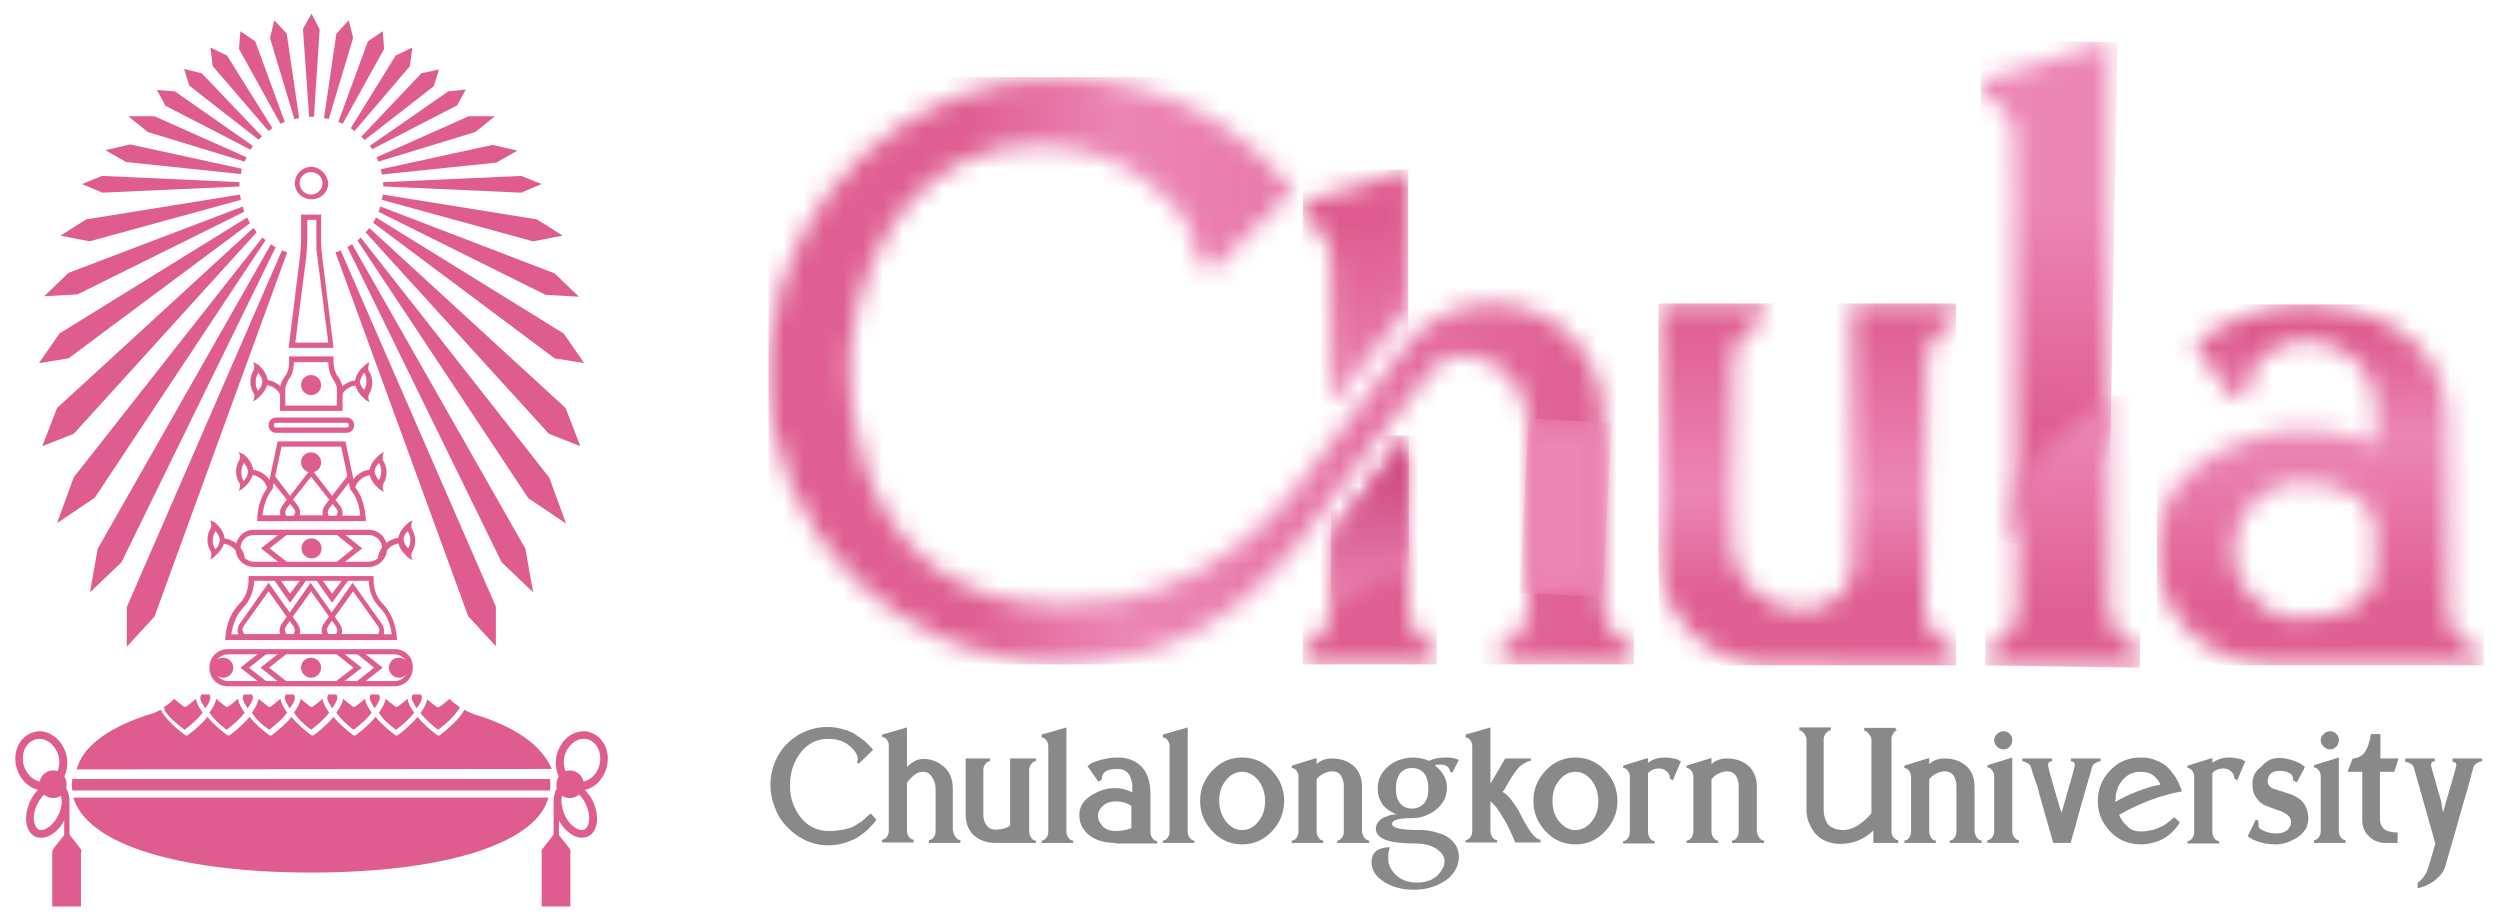 <svg width="126" height="46" viewBox="0 0 126 46" fill="none" xmlns="http://www.w3.org/2000/svg">
<mask id="mask0_4069_3253" style="mask-type:luminance" maskUnits="userSpaceOnUse" x="108" y="15" width="18" height="19">
<path d="M112.561 27.83C112.561 26.001 113.86 24.292 116.05 24.292C118.505 24.292 119.708 25.592 119.708 26.506C119.708 26.506 119.708 28.456 119.708 28.792C119.708 29.996 118.601 31.199 115.761 31.199C114.269 31.199 112.561 29.683 112.561 27.83ZM116.146 15.341C114.245 15.365 112.128 16.087 110.587 17.338L112.537 20.177L113.379 19.624C113.403 18.661 113.812 18.156 114.101 17.939C116.7 16.014 118.841 18.3 118.841 18.3C118.841 18.3 119.732 19.239 119.732 20.562C119.732 20.611 119.732 22.391 119.732 22.391C119.732 22.391 117.999 21.525 115.569 21.669C114.534 21.718 112.296 22.175 110.563 23.595C109.24 24.653 108.71 26.073 108.71 27.902C108.71 28.696 108.879 29.466 109.192 30.164C109.577 31.055 110.202 31.825 110.972 32.378C111.863 33.052 112.946 33.461 114.125 33.485H125.17V32.835C124.497 32.811 123.366 31.921 123.366 30.814V21.357C123.366 16.736 119.034 15.341 116.243 15.341C116.218 15.341 116.194 15.341 116.146 15.341Z" fill="white"/>
</mask>
<g mask="url(#mask0_4069_3253)">
<path d="M125.17 15.341H108.71V33.533H125.17V15.341Z" fill="url(#paint0_linear_4069_3253)"/>
</g>
<mask id="mask1_4069_3253" style="mask-type:luminance" maskUnits="userSpaceOnUse" x="99" y="2" width="8" height="26">
<path d="M99.879 4.054V4.824C100.866 5.113 101.491 5.955 101.491 6.918L101.612 27.373C102.863 25.736 104.475 22.945 106.28 21.958V2.105L99.879 4.054Z" fill="white"/>
</mask>
<g mask="url(#mask1_4069_3253)">
<path d="M99.446 27.349L99.879 2.009L106.713 2.129L106.28 27.469L99.446 27.349Z" fill="url(#paint1_linear_4069_3253)"/>
</g>
<mask id="mask2_4069_3253" style="mask-type:luminance" maskUnits="userSpaceOnUse" x="100" y="19" width="8" height="15">
<path d="M101.636 24.75L101.66 30.694C101.66 31.488 101.034 32.354 100.216 32.619V33.533L107.844 33.557V32.619C106.954 32.378 106.28 31.512 106.28 30.645V19.937C103.898 21.766 102.309 23.065 101.636 24.75Z" fill="white"/>
</mask>
<g mask="url(#mask2_4069_3253)">
<path d="M100.047 33.533L100.216 19.841L108.037 19.961L107.844 33.653L100.047 33.533Z" fill="url(#paint2_linear_4069_3253)"/>
</g>
<mask id="mask3_4069_3253" style="mask-type:luminance" maskUnits="userSpaceOnUse" x="83" y="15" width="16" height="19">
<path d="M93.334 15.293V28.6C93.334 29.105 92.924 30.718 90.783 30.718C88.497 30.718 87.317 28.744 87.317 27.373L87.366 18.228C87.366 17.266 88.088 16.399 88.906 16.207V15.316H83.612V27.95C83.612 31.006 86.042 33.485 89.074 33.557H89.363L98.579 33.581V32.643C97.545 32.354 97.015 31.367 97.015 30.742C97.015 29.972 97.112 18.276 97.112 18.276C97.112 17.266 97.785 16.52 98.604 16.231V15.341H93.334V15.293Z" fill="white"/>
</mask>
<g mask="url(#mask3_4069_3253)">
<path d="M98.579 15.293H83.587V33.533H98.579V15.293Z" fill="url(#paint3_linear_4069_3253)"/>
</g>
<mask id="mask4_4069_3253" style="mask-type:luminance" maskUnits="userSpaceOnUse" x="65" y="8" width="6" height="13">
<path d="M65.66 10.167V11.057C66.478 11.394 67.079 12.068 67.079 13.175V20.49L70.978 15.509V8.554L65.66 10.167Z" fill="white"/>
</mask>
<g mask="url(#mask4_4069_3253)">
<path d="M70.978 8.554H65.66V20.49H70.978V8.554Z" fill="url(#paint4_linear_4069_3253)"/>
</g>
<mask id="mask5_4069_3253" style="mask-type:luminance" maskUnits="userSpaceOnUse" x="65" y="21" width="8" height="13">
<path d="M67.079 27.06C67.079 27.06 67.055 30.622 67.055 30.67C67.055 31.44 66.454 32.282 65.66 32.571V33.485H72.422V32.595C71.579 32.306 71.002 31.536 71.002 30.67V21.982L67.079 27.06Z" fill="white"/>
</mask>
<g mask="url(#mask5_4069_3253)">
<path d="M72.422 21.982H65.66V33.485H72.422V21.982Z" fill="url(#paint5_linear_4069_3253)"/>
</g>
<mask id="mask6_4069_3253" style="mask-type:luminance" maskUnits="userSpaceOnUse" x="38" y="3" width="45" height="31">
<path d="M53.507 3.886C45.879 3.886 39.598 9.661 38.804 17.169C38.756 17.699 38.708 18.228 38.708 18.758C38.708 26.915 45.325 33.437 53.507 33.437C58.922 33.437 63.085 31.03 67.079 25.231C67.272 24.966 70.28 21.044 70.28 21.044C70.28 21.044 72.229 18.541 72.277 18.493C72.662 18.108 73.288 17.819 74.058 17.915C75.863 18.156 77.018 19.72 77.018 21.405V30.525C77.018 31.463 76.416 32.258 75.598 32.546V33.437H82.36V32.546C81.47 32.306 80.796 31.463 80.796 30.477V20.996C80.796 17.819 78.341 15.292 75.189 15.292C73.914 15.292 72.133 15.822 71.002 17.194C71.002 17.194 68.571 20.25 67.103 22.295C64.914 25.327 61.208 30.477 53.531 30.477C50.836 30.477 47.13 29.803 44.772 26.025C42.727 22.728 42.727 18.734 42.895 17.242C43.521 12.116 46.601 7.303 52.376 7.303C57.165 7.303 59.644 10.937 59.668 10.985C60.125 11.659 60.293 12.284 60.293 13.03L60.967 13.56L61.063 13.632L65.178 9.613C60.775 4.054 54.807 3.934 53.652 3.934C53.579 3.886 53.531 3.886 53.507 3.886Z" fill="white"/>
</mask>
<g mask="url(#mask6_4069_3253)">
<path d="M82.36 3.886H38.732V33.485H82.36V3.886Z" fill="url(#paint6_linear_4069_3253)"/>
</g>
<mask id="mask7_4069_3253" style="mask-type:luminance" maskUnits="userSpaceOnUse" x="67" y="21" width="5" height="10">
<path d="M67.103 27.012C67.103 27.012 67.079 30.573 67.079 30.622L71.002 27.878V21.934L67.103 27.012Z" fill="white"/>
</mask>
<g mask="url(#mask7_4069_3253)">
<path d="M71.002 21.934H67.079V30.622H71.002V21.934Z" fill="url(#paint7_linear_4069_3253)"/>
</g>
<mask id="mask8_4069_3253" style="mask-type:luminance" maskUnits="userSpaceOnUse" x="77" y="21" width="4" height="9">
<path d="M77.018 29.899H80.772L80.748 21.308L77.018 21.284V29.899Z" fill="white"/>
</mask>
<g mask="url(#mask8_4069_3253)">
<path d="M76.585 29.875L77.042 21.092L81.229 21.308L80.772 30.092L76.585 29.875Z" fill="url(#paint8_linear_4069_3253)"/>
</g>
<path d="M38.828 39.573C38.828 39.068 38.948 38.587 39.189 38.129C39.43 37.672 39.791 37.311 40.224 37.047C40.681 36.782 41.162 36.638 41.692 36.638C41.98 36.638 42.269 36.686 42.51 36.758C42.775 36.83 42.991 36.926 43.16 37.047C43.328 37.167 43.472 37.263 43.617 37.383C43.737 37.504 43.834 37.6 43.906 37.672L44.002 37.792L43.28 38.49L43.184 38.418C43.208 38.37 43.232 38.322 43.232 38.274C43.232 38.057 43.087 37.817 42.823 37.6C42.558 37.359 42.197 37.239 41.74 37.239C41.186 37.239 40.729 37.456 40.368 37.913C40.007 38.37 39.815 38.923 39.815 39.597C39.815 40.223 40.007 40.752 40.368 41.21C40.729 41.667 41.211 41.883 41.788 41.883C42.005 41.883 42.197 41.859 42.366 41.835C42.558 41.811 42.703 41.763 42.799 41.739C42.919 41.715 43.039 41.643 43.16 41.571C43.28 41.498 43.376 41.426 43.424 41.402C43.472 41.354 43.569 41.282 43.665 41.186C43.785 41.089 43.858 41.017 43.882 40.993L44.17 41.306C44.146 41.33 44.122 41.378 44.074 41.45C44.026 41.498 43.93 41.619 43.785 41.763C43.641 41.907 43.472 42.028 43.304 42.148C43.136 42.269 42.919 42.365 42.63 42.461C42.342 42.557 42.053 42.605 41.74 42.605C41.211 42.605 40.729 42.461 40.272 42.172C39.815 41.883 39.454 41.498 39.213 41.065C38.948 40.512 38.828 40.031 38.828 39.573Z" fill="#898989"/>
<path d="M48.045 41.883C48.045 42.004 48.093 42.1 48.165 42.196C48.237 42.292 48.309 42.34 48.406 42.34V42.485H46.818V42.34C46.914 42.34 46.986 42.292 47.058 42.196C47.13 42.1 47.154 42.004 47.154 41.883V39.742C47.154 39.549 47.106 39.381 46.986 39.188C46.89 38.996 46.721 38.899 46.529 38.899C46.36 38.899 46.216 38.947 46.072 39.068C45.927 39.188 45.807 39.308 45.711 39.453V41.859C45.711 41.98 45.735 42.076 45.807 42.172C45.879 42.268 45.951 42.316 46.047 42.316V42.461H44.459V42.316C44.556 42.316 44.628 42.268 44.7 42.172C44.772 42.076 44.796 41.98 44.796 41.859V37.6C44.796 37.48 44.772 37.383 44.7 37.287C44.628 37.191 44.556 37.143 44.459 37.143V37.022L45.711 36.661V38.659C45.975 38.394 46.24 38.25 46.529 38.25C46.914 38.25 47.251 38.37 47.563 38.635C47.876 38.899 48.021 39.284 48.021 39.766V41.883H48.045Z" fill="#898989"/>
<path d="M52.208 38.226V38.37C52.112 38.37 52.039 38.418 51.967 38.514C51.895 38.611 51.871 38.707 51.871 38.827V41.883C51.871 42.004 51.895 42.1 51.967 42.22C52.039 42.316 52.112 42.365 52.208 42.365V42.485H50.162C49.994 42.485 49.825 42.461 49.657 42.413C49.489 42.365 49.32 42.292 49.176 42.172C49.031 42.076 48.911 41.931 48.815 41.739C48.718 41.546 48.67 41.33 48.67 41.065V38.226H49.898V38.37C49.801 38.37 49.729 38.418 49.657 38.514C49.585 38.611 49.561 38.707 49.561 38.827V41.089C49.561 41.258 49.609 41.426 49.705 41.571C49.801 41.715 49.946 41.811 50.138 41.811C50.499 41.811 50.764 41.739 50.908 41.595V38.226H52.208Z" fill="#898989"/>
<path d="M53.748 36.661V41.907C53.748 42.028 53.772 42.124 53.844 42.22C53.916 42.316 53.989 42.365 54.085 42.365V42.485H52.497V42.365C52.593 42.365 52.665 42.316 52.737 42.22C52.809 42.124 52.834 42.028 52.834 41.907V37.624C52.834 37.504 52.809 37.407 52.737 37.311C52.665 37.215 52.593 37.167 52.497 37.167V37.022L53.748 36.661Z" fill="#898989"/>
<path d="M56.227 42.485C55.697 42.485 55.24 42.365 54.903 42.1C54.566 41.835 54.398 41.498 54.398 41.065C54.398 40.68 54.59 40.343 54.975 40.103C55.36 39.862 55.745 39.718 56.178 39.718C56.491 39.718 56.78 39.79 57.069 39.934V39.669C57.069 39.573 57.069 39.477 57.045 39.405C57.021 39.309 56.997 39.212 56.949 39.116C56.9 39.02 56.828 38.923 56.708 38.851C56.612 38.779 56.467 38.755 56.323 38.755C56.034 38.755 55.818 38.803 55.697 38.899C55.577 38.996 55.529 39.116 55.529 39.284L55.36 39.405L54.807 38.611C54.855 38.587 54.903 38.538 54.975 38.49C55.047 38.442 55.216 38.37 55.481 38.298C55.745 38.226 56.01 38.178 56.323 38.178C56.852 38.178 57.261 38.346 57.55 38.659C57.839 38.972 57.983 39.429 57.983 40.03V41.907C57.983 42.028 58.007 42.148 58.08 42.244C58.152 42.341 58.224 42.389 58.32 42.389V42.509H56.227V42.485ZM55.336 41.113C55.336 41.282 55.408 41.45 55.553 41.619C55.697 41.787 55.938 41.883 56.251 41.883C56.515 41.883 56.78 41.835 57.021 41.739V40.608C56.78 40.464 56.539 40.391 56.275 40.391C55.962 40.391 55.721 40.464 55.577 40.632C55.408 40.776 55.336 40.945 55.336 41.113Z" fill="#898989"/>
<path d="M59.86 36.661V41.907C59.86 42.028 59.884 42.124 59.956 42.22C60.029 42.316 60.101 42.365 60.197 42.365V42.485H58.609V42.365C58.705 42.365 58.777 42.316 58.849 42.22C58.922 42.124 58.946 42.028 58.946 41.907V37.624C58.946 37.504 58.922 37.407 58.849 37.311C58.777 37.215 58.705 37.167 58.609 37.167V37.022L59.86 36.661Z" fill="#898989"/>
<path d="M61.111 38.827C61.521 38.394 62.026 38.178 62.603 38.178C63.181 38.178 63.686 38.394 64.096 38.827C64.505 39.26 64.721 39.766 64.721 40.367C64.721 40.969 64.505 41.474 64.096 41.907C63.686 42.341 63.181 42.557 62.603 42.557C62.026 42.557 61.521 42.341 61.111 41.907C60.702 41.474 60.486 40.969 60.486 40.367C60.486 39.766 60.702 39.26 61.111 38.827ZM61.785 41.402C62.026 41.691 62.291 41.835 62.603 41.835C62.916 41.835 63.205 41.691 63.422 41.402C63.662 41.113 63.759 40.776 63.759 40.367C63.759 39.958 63.638 39.621 63.422 39.333C63.181 39.044 62.916 38.899 62.603 38.899C62.291 38.899 62.002 39.044 61.785 39.333C61.545 39.621 61.448 39.958 61.448 40.367C61.448 40.752 61.569 41.113 61.785 41.402Z" fill="#898989"/>
<path d="M68.644 41.883C68.644 42.004 68.692 42.1 68.764 42.22C68.836 42.317 68.932 42.365 69.005 42.365V42.485H67.392V42.365C67.489 42.365 67.561 42.317 67.633 42.22C67.705 42.124 67.729 42.028 67.729 41.907V39.597C67.729 39.405 67.681 39.261 67.585 39.092C67.489 38.948 67.344 38.876 67.152 38.876C66.983 38.876 66.839 38.924 66.694 38.996C66.55 39.068 66.43 39.164 66.358 39.285V41.883C66.358 42.004 66.382 42.1 66.454 42.22C66.526 42.317 66.598 42.365 66.694 42.365V42.485H65.106V42.365C65.203 42.365 65.275 42.317 65.347 42.22C65.419 42.124 65.443 42.004 65.443 41.907V39.164C65.443 39.044 65.419 38.948 65.347 38.851C65.275 38.755 65.203 38.707 65.106 38.707V38.587L66.358 38.202V38.514C66.55 38.322 66.815 38.226 67.152 38.226C67.32 38.226 67.489 38.25 67.657 38.298C67.826 38.346 67.994 38.418 68.138 38.539C68.283 38.635 68.403 38.779 68.499 38.972C68.596 39.164 68.644 39.381 68.644 39.645V41.883Z" fill="#898989"/>
<path d="M72.35 38.611C72.735 38.899 72.927 39.284 72.927 39.694C72.927 39.934 72.879 40.151 72.759 40.367C72.638 40.56 72.494 40.728 72.326 40.849C72.157 40.969 71.965 41.065 71.772 41.137C71.579 41.21 71.363 41.234 71.171 41.234C70.497 41.234 70.16 41.33 70.16 41.522C70.16 41.739 70.641 41.835 71.579 41.835C71.7 41.835 71.82 41.835 71.965 41.859C72.109 41.883 72.277 41.907 72.47 41.98C72.662 42.028 72.831 42.1 72.975 42.196C73.12 42.292 73.24 42.413 73.36 42.581C73.457 42.75 73.529 42.942 73.529 43.159C73.529 43.447 73.457 43.688 73.312 43.905C73.168 44.121 72.999 44.314 72.759 44.434C72.542 44.579 72.302 44.675 72.037 44.747C71.772 44.819 71.507 44.843 71.243 44.843C70.689 44.843 70.208 44.723 69.775 44.458C69.342 44.194 69.125 43.857 69.125 43.447C69.125 43.183 69.221 42.99 69.39 42.87C69.558 42.75 69.799 42.702 70.064 42.702C69.991 42.798 69.967 43.014 69.967 43.303C69.967 43.568 70.088 43.833 70.352 44.097C70.593 44.338 70.954 44.482 71.411 44.482C71.844 44.482 72.205 44.362 72.446 44.121C72.686 43.881 72.807 43.64 72.807 43.399C72.807 43.183 72.686 42.99 72.422 42.798C72.157 42.605 71.772 42.509 71.267 42.509C69.991 42.509 69.342 42.268 69.342 41.763C69.342 41.643 69.39 41.522 69.462 41.426C69.534 41.33 69.63 41.258 69.727 41.21C69.823 41.161 69.943 41.137 70.039 41.089C70.136 41.065 70.232 41.041 70.304 41.041H70.424C70.4 41.041 70.352 41.017 70.328 41.017C70.28 40.993 70.208 40.969 70.088 40.897C69.967 40.825 69.871 40.752 69.775 40.656C69.678 40.56 69.606 40.44 69.534 40.271C69.462 40.103 69.438 39.934 69.438 39.742C69.438 39.405 69.534 39.116 69.727 38.875C69.919 38.635 70.136 38.466 70.4 38.346C70.665 38.25 70.93 38.178 71.195 38.178C71.483 38.178 71.748 38.226 72.013 38.346C72.302 38.226 72.566 38.178 72.855 38.178C72.999 38.178 73.12 38.178 73.216 38.202C73.336 38.226 73.408 38.25 73.457 38.274L73.529 38.298L73.192 38.947L73.072 38.875C73.072 38.779 73.023 38.707 72.951 38.635C72.855 38.562 72.759 38.538 72.638 38.538H72.35V38.611ZM70.352 39.766C70.352 40.079 70.424 40.319 70.569 40.488C70.713 40.656 70.906 40.752 71.146 40.752C71.411 40.752 71.628 40.656 71.772 40.488C71.916 40.319 71.989 40.079 71.989 39.766C71.989 39.068 71.7 38.707 71.146 38.707C70.906 38.707 70.713 38.803 70.569 38.972C70.424 39.164 70.352 39.429 70.352 39.766Z" fill="#898989"/>
<path d="M75.718 39.91C75.887 39.982 76.055 40.151 76.248 40.415C76.44 40.68 76.609 40.969 76.729 41.234C76.874 41.498 77.018 41.763 77.186 41.98C77.355 42.196 77.499 42.316 77.644 42.316V42.461H76.368C76.344 42.413 76.32 42.365 76.296 42.292C76.272 42.22 76.2 42.076 76.103 41.859C76.007 41.643 75.911 41.474 75.815 41.306C75.718 41.137 75.598 40.969 75.478 40.776C75.358 40.608 75.237 40.488 75.117 40.391V41.859C75.117 41.98 75.141 42.076 75.213 42.196C75.285 42.292 75.358 42.34 75.454 42.34V42.461H73.865V42.34C73.962 42.34 74.034 42.292 74.106 42.196C74.178 42.1 74.202 41.98 74.202 41.883V37.624C74.202 37.504 74.178 37.407 74.106 37.311C74.034 37.215 73.962 37.167 73.865 37.167V37.022L75.117 36.661V39.501L75.863 38.225H77.162V38.346C77.09 38.346 76.994 38.37 76.922 38.418C76.825 38.466 76.753 38.514 76.681 38.562C76.609 38.611 76.537 38.683 76.464 38.779C76.392 38.875 76.32 38.947 76.272 39.044C76.224 39.116 76.152 39.212 76.103 39.308C76.031 39.429 75.983 39.501 75.959 39.549C75.935 39.597 75.887 39.669 75.839 39.766C75.791 39.862 75.718 39.91 75.718 39.91Z" fill="#898989"/>
<path d="M77.908 38.827C78.317 38.394 78.823 38.178 79.4 38.178C79.978 38.178 80.483 38.394 80.892 38.827C81.301 39.26 81.518 39.766 81.518 40.367C81.518 40.969 81.301 41.474 80.892 41.907C80.483 42.341 79.978 42.557 79.4 42.557C78.823 42.557 78.317 42.341 77.908 41.907C77.499 41.474 77.283 40.969 77.283 40.367C77.283 39.766 77.499 39.26 77.908 38.827ZM78.582 41.402C78.823 41.691 79.088 41.835 79.4 41.835C79.713 41.835 80.002 41.691 80.219 41.402C80.459 41.113 80.555 40.776 80.555 40.367C80.555 39.958 80.435 39.621 80.219 39.333C79.978 39.044 79.713 38.899 79.4 38.899C79.088 38.899 78.799 39.044 78.582 39.333C78.341 39.621 78.245 39.958 78.245 40.367C78.245 40.752 78.341 41.113 78.582 41.402Z" fill="#898989"/>
<path d="M83.9 38.178C84.069 38.178 84.213 38.202 84.333 38.226C84.478 38.25 84.574 38.274 84.622 38.322L84.718 38.37L84.309 39.333L84.165 39.236C84.165 39.092 84.117 38.972 83.996 38.875C83.9 38.779 83.756 38.731 83.612 38.731C83.395 38.731 83.202 38.803 83.058 38.972V41.907C83.058 42.028 83.082 42.124 83.154 42.244C83.226 42.341 83.299 42.389 83.395 42.389V42.509H81.807V42.389C81.903 42.389 81.975 42.341 82.047 42.244C82.12 42.148 82.144 42.028 82.144 41.931V39.164C82.144 39.044 82.12 38.947 82.047 38.851C81.975 38.755 81.903 38.707 81.807 38.707V38.587L83.058 38.202V38.442C83.323 38.25 83.612 38.178 83.9 38.178Z" fill="#898989"/>
<path d="M88.545 41.883C88.545 42.004 88.593 42.1 88.665 42.22C88.737 42.317 88.834 42.365 88.906 42.365V42.485H87.293V42.365C87.39 42.365 87.462 42.317 87.534 42.22C87.606 42.124 87.63 42.028 87.63 41.907V39.597C87.63 39.405 87.582 39.261 87.486 39.092C87.39 38.948 87.245 38.876 87.053 38.876C86.884 38.876 86.74 38.924 86.596 38.996C86.451 39.068 86.331 39.164 86.259 39.285V41.883C86.259 42.004 86.283 42.1 86.355 42.22C86.427 42.317 86.499 42.365 86.596 42.365V42.485H85.007V42.365C85.104 42.365 85.176 42.317 85.248 42.22C85.32 42.124 85.344 42.004 85.344 41.907V39.164C85.344 39.044 85.32 38.948 85.248 38.851C85.176 38.755 85.104 38.707 85.007 38.707V38.587L86.259 38.202V38.514C86.451 38.322 86.716 38.226 87.053 38.226C87.221 38.226 87.39 38.25 87.558 38.298C87.727 38.346 87.895 38.418 88.039 38.539C88.184 38.635 88.304 38.779 88.4 38.972C88.497 39.164 88.545 39.381 88.545 39.645V41.883Z" fill="#898989"/>
<path d="M95.692 36.782C95.62 36.782 95.523 36.83 95.451 36.926C95.379 37.022 95.331 37.119 95.331 37.239V41.883C95.331 42.004 95.355 42.1 95.427 42.196C95.499 42.292 95.572 42.34 95.668 42.34V42.485H94.416V41.859C93.935 42.316 93.382 42.533 92.732 42.533C92.491 42.533 92.275 42.485 92.082 42.413C91.89 42.34 91.721 42.244 91.601 42.124C91.481 42.004 91.36 41.859 91.288 41.715C91.192 41.546 91.144 41.402 91.096 41.258C91.072 41.113 91.047 40.969 91.047 40.825V37.263C91.047 37.167 90.999 37.071 90.927 36.974C90.855 36.878 90.783 36.806 90.686 36.806V36.661H92.275V36.806C92.203 36.806 92.106 36.854 92.034 36.95C91.962 37.046 91.914 37.143 91.914 37.263V40.8C91.914 40.897 91.914 40.969 91.938 41.065C91.938 41.137 91.986 41.234 92.01 41.33C92.058 41.426 92.106 41.522 92.178 41.594C92.251 41.667 92.347 41.715 92.467 41.763C92.588 41.811 92.732 41.835 92.9 41.835C93.358 41.835 93.839 41.546 94.32 40.993V37.287C94.32 37.191 94.272 37.094 94.2 36.998C94.128 36.902 94.055 36.83 93.959 36.83V36.685H95.547V36.782H95.692Z" fill="#898989"/>
<path d="M99.518 41.883C99.518 42.004 99.566 42.1 99.638 42.22C99.71 42.317 99.807 42.365 99.879 42.365V42.485H98.267V42.365C98.363 42.365 98.435 42.317 98.507 42.22C98.579 42.124 98.603 42.028 98.603 41.907V39.597C98.603 39.405 98.555 39.261 98.459 39.092C98.363 38.948 98.218 38.876 98.026 38.876C97.858 38.876 97.713 38.924 97.569 38.996C97.424 39.068 97.304 39.164 97.232 39.285V41.883C97.232 42.004 97.256 42.1 97.328 42.22C97.4 42.317 97.472 42.365 97.569 42.365V42.485H95.981V42.365C96.077 42.365 96.149 42.317 96.221 42.22C96.293 42.124 96.317 42.004 96.317 41.907V39.164C96.317 39.044 96.293 38.948 96.221 38.851C96.149 38.755 96.077 38.707 95.981 38.707V38.587L97.232 38.202V38.514C97.424 38.322 97.689 38.226 98.026 38.226C98.194 38.226 98.363 38.25 98.531 38.298C98.7 38.346 98.868 38.418 99.013 38.539C99.157 38.635 99.277 38.779 99.374 38.972C99.47 39.164 99.518 39.381 99.518 39.645V41.883Z" fill="#898989"/>
<path d="M101.419 41.883C101.419 42.004 101.443 42.1 101.515 42.196C101.588 42.292 101.66 42.341 101.756 42.341V42.485H100.168V42.341C100.264 42.341 100.336 42.292 100.408 42.196C100.481 42.1 100.505 42.004 100.505 41.883V39.14C100.505 39.02 100.481 38.923 100.408 38.827C100.336 38.731 100.264 38.683 100.168 38.683V38.563L101.419 38.178V41.883ZM100.649 37.624C100.553 37.528 100.505 37.431 100.505 37.311C100.505 37.191 100.553 37.071 100.649 36.998C100.745 36.902 100.842 36.854 100.986 36.854C101.106 36.854 101.227 36.902 101.299 36.998C101.395 37.095 101.419 37.191 101.419 37.311C101.419 37.431 101.371 37.552 101.299 37.624C101.202 37.72 101.106 37.768 100.986 37.768C100.842 37.768 100.745 37.72 100.649 37.624Z" fill="#898989"/>
<path d="M102.357 38.659C102.333 38.587 102.285 38.514 102.189 38.466C102.093 38.418 102.021 38.37 101.924 38.37V38.226H103.416V38.37C103.344 38.37 103.296 38.394 103.272 38.418C103.224 38.466 103.224 38.49 103.224 38.562C103.224 38.683 103.44 39.477 103.898 40.969C104.331 39.477 104.571 38.659 104.571 38.562C104.571 38.442 104.499 38.37 104.379 38.37V38.226H105.871V38.37C105.799 38.37 105.702 38.394 105.606 38.466C105.51 38.514 105.462 38.587 105.438 38.659C105.438 38.683 105.341 39.02 105.149 39.669C104.956 40.319 104.788 40.945 104.62 41.571C104.451 42.172 104.355 42.485 104.355 42.485H103.488C103.488 42.485 103.392 42.172 103.224 41.571C103.055 40.969 102.863 40.343 102.694 39.669C102.454 38.996 102.357 38.683 102.357 38.659Z" fill="#898989"/>
<path d="M107.916 41.907C108.157 41.907 108.398 41.859 108.638 41.787C108.879 41.691 109.047 41.619 109.168 41.522C109.288 41.426 109.432 41.33 109.577 41.185L109.866 41.45C109.842 41.474 109.817 41.522 109.793 41.571C109.769 41.619 109.673 41.715 109.577 41.835C109.457 41.956 109.336 42.076 109.192 42.172C109.047 42.268 108.879 42.365 108.638 42.437C108.398 42.509 108.157 42.557 107.916 42.557C107.291 42.557 106.761 42.341 106.352 41.907C105.943 41.474 105.727 40.969 105.727 40.367C105.727 39.766 105.943 39.26 106.352 38.827C106.761 38.394 107.267 38.178 107.892 38.178C108.133 38.178 108.35 38.202 108.542 38.274C108.735 38.346 108.903 38.418 109.047 38.514C109.192 38.611 109.312 38.731 109.408 38.851C109.505 38.972 109.601 39.092 109.673 39.212C109.745 39.333 109.793 39.453 109.842 39.549C109.89 39.645 109.914 39.742 109.938 39.79L109.962 39.886C108.903 40.079 107.868 40.464 106.809 41.065C106.906 41.33 107.074 41.522 107.267 41.691C107.411 41.835 107.652 41.907 107.916 41.907ZM107.868 38.899C107.507 38.899 107.219 39.044 106.978 39.309C106.737 39.597 106.617 39.934 106.617 40.367V40.416C106.93 40.223 107.291 40.054 107.724 39.886C108.157 39.718 108.542 39.597 108.879 39.549C108.831 39.381 108.711 39.236 108.542 39.092C108.35 38.947 108.133 38.899 107.868 38.899Z" fill="#898989"/>
<path d="M112.344 38.178C112.513 38.178 112.657 38.202 112.777 38.226C112.922 38.25 113.018 38.274 113.066 38.322L113.162 38.37L112.753 39.333L112.609 39.236C112.609 39.092 112.561 38.972 112.44 38.875C112.344 38.779 112.2 38.731 112.055 38.731C111.839 38.731 111.646 38.803 111.502 38.972V41.907C111.502 42.028 111.526 42.124 111.598 42.244C111.67 42.341 111.742 42.389 111.839 42.389V42.509H110.25V42.389C110.347 42.389 110.419 42.341 110.491 42.244C110.563 42.148 110.587 42.028 110.587 41.931V39.164C110.587 39.044 110.563 38.947 110.491 38.851C110.419 38.755 110.347 38.707 110.25 38.707V38.587L111.502 38.202V38.442C111.791 38.25 112.055 38.178 112.344 38.178Z" fill="#898989"/>
<path d="M114.895 38.202C115.112 38.202 115.328 38.25 115.545 38.322C115.761 38.394 115.93 38.466 116.026 38.539L116.17 38.659L115.761 39.429L115.569 39.333C115.569 39.309 115.569 39.285 115.569 39.236C115.569 39.14 115.521 39.044 115.4 38.972C115.28 38.9 115.136 38.851 114.919 38.851C114.486 38.851 114.293 39.044 114.293 39.405C114.293 39.501 114.342 39.573 114.414 39.645C114.486 39.718 114.582 39.766 114.702 39.79C114.823 39.838 114.943 39.862 115.088 39.91C115.232 39.958 115.376 40.007 115.521 40.055C115.665 40.127 115.809 40.199 115.93 40.295C116.05 40.392 116.146 40.512 116.219 40.68C116.291 40.849 116.339 41.041 116.339 41.258C116.339 41.45 116.291 41.595 116.219 41.763C116.122 41.907 116.026 42.028 115.906 42.124C115.785 42.22 115.641 42.293 115.497 42.365C115.352 42.437 115.208 42.485 115.088 42.509C114.967 42.533 114.871 42.557 114.799 42.557C114.486 42.557 114.197 42.533 113.957 42.461C113.716 42.389 113.523 42.317 113.427 42.244L113.283 42.148L113.692 41.306L113.812 41.354C113.836 41.498 113.836 41.595 113.836 41.643C113.836 41.691 113.86 41.739 113.932 41.787C114.005 41.835 114.101 41.883 114.245 41.932C114.39 41.98 114.534 42.004 114.702 42.004C114.967 42.004 115.136 41.956 115.28 41.835C115.4 41.715 115.473 41.595 115.473 41.45C115.473 41.282 115.4 41.162 115.28 41.065C115.136 40.969 114.991 40.873 114.775 40.825C114.582 40.752 114.39 40.68 114.197 40.608C114.005 40.536 113.836 40.392 113.716 40.199C113.571 40.007 113.523 39.766 113.523 39.477C113.523 39.14 113.668 38.851 113.981 38.635C114.245 38.298 114.558 38.202 114.895 38.202Z" fill="#898989"/>
<path d="M117.879 41.883C117.879 42.004 117.903 42.1 117.975 42.196C118.047 42.292 118.12 42.341 118.216 42.341V42.485H116.628V42.341C116.724 42.341 116.796 42.292 116.868 42.196C116.941 42.1 116.965 42.004 116.965 41.883V39.14C116.965 39.02 116.941 38.923 116.868 38.827C116.796 38.731 116.724 38.683 116.628 38.683V38.563L117.879 38.178V41.883ZM117.109 37.624C117.013 37.528 116.965 37.431 116.965 37.311C116.965 37.191 117.013 37.071 117.109 36.998C117.205 36.902 117.301 36.854 117.446 36.854C117.566 36.854 117.687 36.902 117.759 36.998C117.855 37.095 117.879 37.191 117.879 37.311C117.879 37.431 117.831 37.552 117.759 37.624C117.662 37.72 117.566 37.768 117.446 37.768C117.301 37.768 117.205 37.72 117.109 37.624Z" fill="#898989"/>
<path d="M118.312 38.899L118.577 38.226C118.721 38.226 118.865 38.177 118.986 38.105C119.106 38.033 119.202 37.913 119.251 37.792C119.323 37.672 119.371 37.552 119.395 37.431C119.443 37.311 119.467 37.215 119.467 37.119L119.491 36.998H119.972V38.226H120.887L120.67 38.899H119.948V41.258C119.948 41.739 120.237 41.956 120.839 41.956V42.485H120.213C119.9 42.485 119.611 42.365 119.395 42.148C119.154 41.931 119.058 41.643 119.058 41.33V38.899H118.312Z" fill="#898989"/>
<path d="M123.125 40.945C123.558 39.453 123.799 38.659 123.799 38.562C123.799 38.514 123.775 38.466 123.751 38.442C123.727 38.418 123.654 38.394 123.606 38.394V38.226H125.098V38.37C125.026 38.37 124.93 38.394 124.833 38.466C124.737 38.514 124.689 38.587 124.665 38.659C124.665 38.659 124.545 39.068 124.328 39.886C124.088 40.68 123.871 41.498 123.63 42.316C123.39 43.135 123.269 43.592 123.221 43.712C123.173 43.881 123.077 44.025 122.956 44.145C122.836 44.266 122.716 44.386 122.596 44.458C122.475 44.53 122.355 44.578 122.235 44.651C122.114 44.699 122.018 44.723 121.946 44.747L121.85 44.771V44.482C121.874 44.458 121.898 44.458 121.946 44.41C121.994 44.386 122.042 44.314 122.138 44.218C122.211 44.121 122.283 44.001 122.331 43.881C122.427 43.64 122.547 43.159 122.74 42.509C122.74 42.509 122.379 41.234 121.657 38.683C121.633 38.611 121.585 38.538 121.489 38.49C121.392 38.442 121.32 38.394 121.224 38.394V38.226H122.716V38.37C122.644 38.37 122.596 38.394 122.571 38.418C122.547 38.442 122.523 38.49 122.523 38.538C122.523 38.587 122.571 38.803 122.692 39.188C122.812 39.597 122.908 39.982 123.029 40.367L123.125 40.945Z" fill="#898989"/>
<path d="M14.21 12.621L6.39 30.597V32.595L7.785 31.079L14.475 12.718C14.379 12.694 14.307 12.645 14.21 12.621Z" fill="#DE5C8E"/>
<path d="M13.657 12.309L4.922 27.662L4.537 29.851L6.125 28.335L13.898 12.453C13.825 12.429 13.753 12.381 13.657 12.309Z" fill="#DE5C8E"/>
<path d="M13.224 11.972L3.718 24.052L2.876 26.362L4.777 25.087L13.392 12.092C13.32 12.068 13.272 12.02 13.224 11.972Z" fill="#DE5C8E"/>
<path d="M12.767 11.491L2.876 20.563L2.13 22.488L3.719 21.862L12.935 11.707C12.887 11.635 12.839 11.563 12.767 11.491Z" fill="#DE5C8E"/>
<path d="M12.454 10.961L2.997 16.808L1.962 18.3L3.454 18.06L12.598 11.25C12.55 11.153 12.502 11.057 12.454 10.961Z" fill="#DE5C8E"/>
<path d="M12.237 10.408L3.454 13.752L2.227 14.931L3.911 14.835L12.309 10.672C12.285 10.6 12.261 10.504 12.237 10.408Z" fill="#DE5C8E"/>
<path d="M12.093 9.806L4.344 11.057L3.045 11.875L4.513 12.164L12.141 10.071C12.117 9.974 12.117 9.902 12.093 9.806Z" fill="#DE5C8E"/>
<path d="M5.138 8.867L4.128 9.277L5.162 9.71L12.069 9.397C12.069 9.325 12.069 9.252 12.069 9.18L5.138 8.867Z" fill="#DE5C8E"/>
<path d="M5.307 7.568L6.365 8.169L12.141 8.771C12.165 8.675 12.165 8.603 12.189 8.506L6.558 7.279L5.307 7.568Z" fill="#DE5C8E"/>
<path d="M7.785 5.859H6.462L7.449 6.653L12.334 8.145C12.358 8.073 12.382 8.001 12.43 7.929L7.785 5.859Z" fill="#DE5C8E"/>
<path d="M8.82 4.608L7.906 4.536L8.339 5.33L12.622 7.544C12.671 7.472 12.694 7.424 12.743 7.351L8.82 4.608Z" fill="#DE5C8E"/>
<path d="M10.168 3.694L9.277 3.477L9.542 4.319L13.031 7.039C13.079 6.99 13.128 6.942 13.2 6.87L10.168 3.694Z" fill="#DE5C8E"/>
<path d="M13.537 6.605C13.609 6.557 13.657 6.509 13.729 6.461L11.443 2.803L10.601 2.394L10.721 3.333L13.537 6.605Z" fill="#DE5C8E"/>
<path d="M14.355 6.148L12.863 2.081L12.117 1.576L12.045 2.466L14.138 6.244C14.21 6.196 14.283 6.172 14.355 6.148Z" fill="#DE5C8E"/>
<path d="M14.836 6.004C14.908 5.98 15.005 5.98 15.077 5.956L14.451 1.696L13.825 1.022L13.609 1.913L14.836 6.004Z" fill="#DE5C8E"/>
<path d="M15.702 5.883C15.751 5.883 15.799 5.883 15.823 5.883L16.111 1.48L15.702 0.686L15.269 1.456L15.582 5.907C15.606 5.883 15.654 5.883 15.702 5.883Z" fill="#DE5C8E"/>
<path d="M17.171 12.621C17.074 12.669 17.002 12.694 16.906 12.718L23.596 31.055L24.991 32.571V30.573L17.171 12.621Z" fill="#DE5C8E"/>
<path d="M17.748 12.309C17.676 12.357 17.579 12.405 17.507 12.453L25.28 28.335L26.868 29.851L26.483 27.662L17.748 12.309Z" fill="#DE5C8E"/>
<path d="M18.181 11.972C18.133 12.02 18.085 12.068 18.013 12.116L26.628 25.111L28.529 26.386L27.686 24.076L18.181 11.972Z" fill="#DE5C8E"/>
<path d="M27.662 21.862L29.25 22.488L28.505 20.563L18.614 11.491C18.566 11.563 18.494 11.635 18.422 11.707L27.662 21.862Z" fill="#DE5C8E"/>
<path d="M27.951 18.06L29.443 18.3L28.408 16.808L18.951 10.961C18.903 11.057 18.855 11.129 18.807 11.226L27.951 18.06Z" fill="#DE5C8E"/>
<path d="M27.494 14.859L29.178 14.956L27.951 13.777L19.168 10.408C19.144 10.504 19.12 10.6 19.072 10.672L27.494 14.859Z" fill="#DE5C8E"/>
<path d="M28.36 11.875L27.061 11.057L19.288 9.806C19.288 9.902 19.264 9.974 19.24 10.071L26.868 12.164L28.36 11.875Z" fill="#DE5C8E"/>
<path d="M26.267 9.71L27.301 9.277L26.267 8.867L19.312 9.18C19.312 9.252 19.312 9.325 19.312 9.397L26.267 9.71Z" fill="#DE5C8E"/>
<path d="M24.823 7.303L19.192 8.53C19.216 8.603 19.24 8.699 19.24 8.795L25.015 8.194L26.074 7.592L24.823 7.303Z" fill="#DE5C8E"/>
<path d="M23.619 5.859L18.975 7.929C18.999 8.001 19.047 8.073 19.071 8.145L23.956 6.653L24.943 5.859H23.619Z" fill="#DE5C8E"/>
<path d="M22.585 4.608L18.638 7.351C18.686 7.399 18.734 7.472 18.759 7.52L23.042 5.306L23.475 4.512L22.585 4.608Z" fill="#DE5C8E"/>
<path d="M21.237 3.693L18.205 6.894C18.253 6.942 18.325 6.99 18.373 7.062L21.863 4.343L22.128 3.501L21.237 3.693Z" fill="#DE5C8E"/>
<path d="M17.868 6.605L20.66 3.333L20.78 2.394L19.938 2.803L17.676 6.461C17.748 6.509 17.796 6.557 17.868 6.605Z" fill="#DE5C8E"/>
<path d="M17.05 6.148C17.122 6.172 17.194 6.196 17.267 6.244L19.36 2.466L19.288 1.576L18.542 2.081L17.05 6.148Z" fill="#DE5C8E"/>
<path d="M16.569 6.004L17.796 1.913L17.579 1.022L16.954 1.696L16.328 5.956C16.4 5.956 16.497 5.98 16.569 6.004Z" fill="#DE5C8E"/>
<path d="M13.561 36.782C13.946 36.493 14.258 36.204 14.475 35.915L14.451 35.891C14.331 35.699 14.162 35.458 14.138 35.218C13.994 35.338 13.825 35.482 13.657 35.603C13.633 35.627 13.609 35.627 13.585 35.627C13.561 35.627 13.537 35.627 13.512 35.603C13.32 35.458 13.176 35.338 13.031 35.218C13.007 35.458 12.839 35.699 12.718 35.891L12.694 35.915C12.863 36.204 13.152 36.493 13.561 36.782Z" fill="#DE5C8E"/>
<path d="M8.291 35.795C8.507 36.132 8.844 36.445 9.301 36.782C9.686 36.493 9.999 36.204 10.216 35.915L10.192 35.891C10.071 35.699 9.903 35.458 9.879 35.218C9.734 35.338 9.566 35.482 9.398 35.603C9.373 35.627 9.349 35.627 9.325 35.627C9.301 35.627 9.277 35.627 9.253 35.603C9.061 35.458 8.916 35.338 8.772 35.218C8.652 35.386 8.435 35.53 8.242 35.651C8.267 35.675 8.291 35.723 8.315 35.747L8.291 35.795Z" fill="#DE5C8E"/>
<path d="M12.743 35.169C12.743 35.097 12.719 35.049 12.694 35.001H12.285C12.261 35.049 12.237 35.097 12.237 35.169C12.237 35.338 12.382 35.53 12.478 35.699C12.598 35.53 12.743 35.314 12.743 35.169Z" fill="#DE5C8E"/>
<path d="M14.86 35.169C14.86 35.097 14.836 35.049 14.812 35.001H14.403C14.379 35.049 14.355 35.097 14.355 35.169C14.355 35.338 14.499 35.53 14.595 35.699C14.74 35.53 14.86 35.314 14.86 35.169Z" fill="#DE5C8E"/>
<path d="M10.601 35.169C10.601 35.097 10.577 35.049 10.553 35.001H10.144C10.12 35.049 10.095 35.097 10.095 35.169C10.095 35.338 10.24 35.53 10.336 35.699C10.48 35.53 10.601 35.314 10.601 35.169Z" fill="#DE5C8E"/>
<path d="M11.419 36.782C11.804 36.493 12.117 36.204 12.334 35.915L12.309 35.891C12.189 35.699 12.021 35.458 11.997 35.218C11.828 35.362 11.66 35.506 11.515 35.603C11.491 35.627 11.467 35.627 11.443 35.627C11.419 35.627 11.395 35.627 11.371 35.603C11.178 35.458 11.034 35.338 10.89 35.218C10.866 35.458 10.697 35.699 10.577 35.891L10.553 35.915C10.745 36.204 11.034 36.493 11.419 36.782Z" fill="#DE5C8E"/>
<path d="M15.678 36.782C16.063 36.493 16.376 36.204 16.593 35.915L16.569 35.891C16.448 35.699 16.28 35.458 16.256 35.218C16.087 35.362 15.919 35.506 15.775 35.603C15.751 35.627 15.726 35.627 15.702 35.627C15.678 35.627 15.654 35.627 15.63 35.603C15.438 35.458 15.293 35.338 15.149 35.218C15.125 35.458 14.956 35.699 14.836 35.891L14.812 35.915C15.005 36.204 15.293 36.493 15.678 36.782Z" fill="#DE5C8E"/>
<path d="M22.079 36.782C22.537 36.445 22.849 36.132 23.09 35.795L23.114 35.747C23.138 35.723 23.162 35.675 23.186 35.651C22.994 35.53 22.777 35.362 22.657 35.218C22.512 35.362 22.344 35.482 22.151 35.627C22.128 35.651 22.103 35.651 22.079 35.651C22.055 35.651 22.031 35.651 22.007 35.627C21.863 35.53 21.694 35.386 21.526 35.242C21.502 35.482 21.333 35.723 21.213 35.915L21.189 35.94C21.405 36.204 21.694 36.493 22.079 36.782Z" fill="#DE5C8E"/>
<path d="M21.261 35.169C21.261 35.097 21.237 35.049 21.213 35.001H20.804C20.78 35.049 20.756 35.097 20.756 35.169C20.756 35.338 20.9 35.53 20.997 35.699C21.141 35.53 21.261 35.314 21.261 35.169Z" fill="#DE5C8E"/>
<path d="M24.245 36.108C24.077 36.06 23.908 36.012 23.74 35.939C23.716 35.915 23.571 35.867 23.403 35.771C23.379 35.819 23.355 35.843 23.331 35.891L23.307 35.939C22.97 36.421 22.488 36.806 22.176 37.046C22.152 37.071 22.128 37.071 22.103 37.071C22.079 37.071 22.055 37.071 22.031 37.046C21.742 36.83 21.357 36.517 21.045 36.132C20.732 36.517 20.347 36.83 20.058 37.046C20.034 37.071 20.01 37.071 19.986 37.071C19.962 37.071 19.938 37.071 19.914 37.046C19.625 36.83 19.24 36.517 18.927 36.132C18.614 36.517 18.229 36.83 17.94 37.046C17.916 37.071 17.892 37.071 17.868 37.071C17.844 37.071 17.82 37.071 17.796 37.046C17.507 36.83 17.122 36.517 16.809 36.132C16.497 36.517 16.111 36.83 15.823 37.046C15.799 37.071 15.775 37.071 15.751 37.071C15.726 37.071 15.702 37.071 15.678 37.046C15.389 36.83 15.005 36.517 14.692 36.132C14.379 36.517 13.994 36.83 13.705 37.046C13.681 37.071 13.657 37.071 13.633 37.071C13.609 37.071 13.585 37.071 13.561 37.046C13.272 36.83 12.887 36.517 12.574 36.132C12.261 36.517 11.876 36.83 11.587 37.046C11.563 37.071 11.539 37.071 11.515 37.071C11.491 37.071 11.467 37.071 11.443 37.046C11.154 36.83 10.769 36.517 10.456 36.132C10.143 36.517 9.759 36.83 9.47 37.046C9.446 37.071 9.422 37.071 9.398 37.071C9.373 37.071 9.349 37.071 9.325 37.046C8.988 36.806 8.531 36.421 8.194 35.939L8.17 35.891C8.146 35.867 8.122 35.819 8.098 35.771C7.906 35.867 7.761 35.939 7.761 35.939C7.593 35.988 7.424 36.036 7.28 36.084C5.331 36.758 4.152 37.672 3.863 38.779L27.807 38.755C27.349 37.672 26.194 36.758 24.245 36.108Z" fill="#DE5C8E"/>
<path d="M17.002 35.169C17.002 35.097 16.978 35.049 16.954 35.001H16.545C16.521 35.049 16.497 35.097 16.497 35.169C16.497 35.338 16.641 35.53 16.737 35.699C16.858 35.53 17.002 35.314 17.002 35.169Z" fill="#DE5C8E"/>
<path d="M17.82 36.782C18.205 36.493 18.518 36.204 18.735 35.915L18.71 35.891C18.59 35.699 18.422 35.458 18.398 35.218C18.253 35.338 18.085 35.482 17.916 35.603C17.892 35.627 17.868 35.627 17.844 35.627C17.82 35.627 17.796 35.627 17.772 35.603C17.579 35.458 17.435 35.338 17.291 35.218C17.267 35.458 17.098 35.699 16.978 35.891L16.954 35.915C17.146 36.204 17.435 36.493 17.82 36.782Z" fill="#DE5C8E"/>
<path d="M19.143 35.169C19.143 35.097 19.119 35.049 19.095 35.001H18.686C18.662 35.049 18.638 35.097 18.638 35.169C18.638 35.338 18.783 35.53 18.879 35.699C18.999 35.53 19.143 35.314 19.143 35.169Z" fill="#DE5C8E"/>
<path d="M19.962 36.782C20.347 36.493 20.66 36.204 20.876 35.915L20.852 35.891C20.732 35.699 20.563 35.458 20.539 35.218C20.395 35.338 20.227 35.482 20.058 35.603C20.034 35.627 20.01 35.627 19.986 35.627C19.962 35.627 19.938 35.627 19.914 35.603C19.721 35.458 19.577 35.338 19.432 35.218C19.408 35.458 19.24 35.699 19.119 35.891L19.096 35.915C19.264 36.204 19.553 36.493 19.962 36.782Z" fill="#DE5C8E"/>
<path d="M7.136 42.87C9.277 43.592 12.237 43.977 15.678 43.977C19.119 43.977 22.079 43.592 24.221 42.87C26.17 42.196 27.349 41.306 27.638 40.199H3.694C4.031 41.306 5.21 42.22 7.136 42.87Z" fill="#DE5C8E"/>
<path d="M3.646 39.838C3.646 39.766 3.622 39.694 3.622 39.597C3.622 39.477 3.622 39.381 3.646 39.261H27.711C27.735 39.357 27.735 39.477 27.735 39.597C27.735 39.67 27.735 39.766 27.711 39.838H3.646Z" fill="#DE5C8E"/>
<path d="M1.986 37.239C2.419 37.239 2.804 37.6 2.948 38.081C3.021 38.37 2.997 38.683 2.876 38.923C2.756 39.164 2.587 39.309 2.347 39.381C2.275 39.405 2.227 39.405 2.154 39.405C1.721 39.405 1.336 39.044 1.192 38.563C1.12 38.274 1.144 37.961 1.264 37.72C1.384 37.48 1.553 37.335 1.793 37.263C1.841 37.263 1.914 37.239 1.986 37.239ZM1.986 36.854C1.89 36.854 1.793 36.878 1.697 36.902C0.999 37.095 0.614 37.889 0.831 38.683C1.023 39.357 1.577 39.838 2.178 39.838C2.275 39.838 2.371 39.814 2.467 39.79C3.165 39.597 3.55 38.803 3.333 38.009C3.141 37.311 2.563 36.854 1.986 36.854Z" fill="#DE5C8E"/>
<path d="M2.732 39.79C2.78 39.79 2.828 39.79 2.852 39.814C2.973 39.862 3.045 40.006 3.093 40.199C3.141 40.464 3.093 40.776 2.949 41.065C2.708 41.571 2.323 41.835 2.082 41.835C2.034 41.835 1.986 41.835 1.962 41.811C1.842 41.763 1.769 41.619 1.721 41.426C1.673 41.161 1.721 40.849 1.866 40.56C2.082 40.079 2.491 39.79 2.732 39.79ZM2.732 39.405C2.275 39.405 1.769 39.814 1.505 40.416C1.168 41.161 1.288 41.956 1.793 42.172C1.89 42.22 1.986 42.22 2.082 42.22C2.539 42.22 3.045 41.811 3.309 41.21C3.646 40.464 3.526 39.669 3.021 39.453C2.924 39.429 2.828 39.405 2.732 39.405Z" fill="#DE5C8E"/>
<path d="M2.684 40.223C2.299 40.223 1.986 39.91 1.986 39.525C1.986 39.14 2.299 38.827 2.684 38.827C3.069 38.827 3.357 39.14 3.357 39.525C3.357 39.934 3.069 40.223 2.684 40.223Z" fill="#DE5C8E"/>
<path d="M3.502 40.512H3.237V42.653H3.502V40.512Z" fill="#DE5C8E"/>
<path d="M4.031 43.038C4.079 42.99 4.104 42.942 4.104 42.894C4.104 42.846 4.079 42.798 4.055 42.774L3.382 41.907L2.708 42.75C2.684 42.798 2.66 42.846 2.66 42.894C2.66 42.942 2.684 43.014 2.732 43.038H4.031Z" fill="#DE5C8E"/>
<path d="M4.079 42.87H2.635V45.686H4.079V42.87Z" fill="#DE5C8E"/>
<path d="M29.419 37.239C29.491 37.239 29.539 37.239 29.612 37.263C29.828 37.311 30.021 37.48 30.141 37.72C30.261 37.961 30.285 38.274 30.213 38.563C30.069 39.068 29.684 39.405 29.251 39.405C29.178 39.405 29.13 39.405 29.058 39.381C28.842 39.333 28.649 39.164 28.529 38.923C28.408 38.683 28.384 38.37 28.456 38.081C28.601 37.6 28.986 37.239 29.419 37.239ZM29.419 36.854C28.817 36.854 28.264 37.311 28.072 38.009C27.855 38.803 28.24 39.597 28.938 39.79C29.034 39.814 29.13 39.838 29.227 39.838C29.828 39.838 30.382 39.381 30.574 38.683C30.791 37.889 30.406 37.095 29.708 36.902C29.612 36.854 29.515 36.854 29.419 36.854Z" fill="#DE5C8E"/>
<path d="M28.673 39.79C28.914 39.79 29.323 40.054 29.539 40.56C29.804 41.137 29.708 41.691 29.443 41.811C29.395 41.835 29.371 41.835 29.323 41.835C29.082 41.835 28.673 41.571 28.456 41.065C28.336 40.776 28.264 40.464 28.312 40.199C28.336 40.006 28.432 39.862 28.553 39.814C28.577 39.814 28.625 39.79 28.673 39.79ZM28.673 39.405C28.577 39.405 28.48 39.429 28.384 39.453C27.879 39.669 27.759 40.464 28.096 41.21C28.384 41.835 28.89 42.22 29.323 42.22C29.419 42.22 29.515 42.196 29.611 42.172C30.117 41.956 30.237 41.161 29.9 40.416C29.611 39.814 29.106 39.405 28.673 39.405Z" fill="#DE5C8E"/>
<path d="M28.721 40.223C29.106 40.223 29.419 39.91 29.419 39.525C29.419 39.14 29.106 38.827 28.721 38.827C28.336 38.827 28.047 39.14 28.047 39.525C28.023 39.934 28.336 40.223 28.721 40.223Z" fill="#DE5C8E"/>
<path d="M28.168 40.512H27.903V42.653H28.168V40.512Z" fill="#DE5C8E"/>
<path d="M27.373 43.038C27.325 42.99 27.301 42.942 27.301 42.894C27.301 42.846 27.325 42.798 27.349 42.774L28.023 41.907L28.697 42.75C28.721 42.798 28.745 42.846 28.745 42.894C28.745 42.942 28.721 43.014 28.673 43.038H27.373Z" fill="#DE5C8E"/>
<path d="M28.745 42.87H27.301V45.686H28.745V42.87Z" fill="#DE5C8E"/>
<path d="M18.59 29.274C18.59 29.779 18.783 30.261 19.12 30.597C19.36 30.838 19.649 31.247 19.745 31.969H17.892H13.489H11.66C11.756 31.271 12.045 30.838 12.285 30.597C12.598 30.261 12.791 29.779 12.815 29.274H18.59ZM18.855 29.033H12.526V29.25C12.526 29.707 12.358 30.14 12.069 30.429C11.756 30.742 11.395 31.295 11.347 32.258H13.465H17.868H20.01C19.962 31.319 19.601 30.742 19.288 30.429C18.999 30.14 18.831 29.707 18.831 29.25V29.033H18.855Z" fill="#DE5C8E"/>
<path d="M15.702 8.675H15.726C16.015 8.699 16.256 8.94 16.256 9.228C16.256 9.541 15.991 9.806 15.678 9.806C15.366 9.806 15.101 9.541 15.101 9.228C15.101 8.94 15.317 8.699 15.63 8.675H15.654H15.702ZM15.751 8.41H15.606C15.173 8.458 14.86 8.819 14.86 9.228C14.86 9.686 15.245 10.046 15.702 10.046C16.16 10.046 16.545 9.686 16.545 9.228C16.497 8.795 16.16 8.458 15.751 8.41Z" fill="#DE5C8E"/>
<path d="M15.943 11.081V12.14C15.943 12.405 15.943 12.67 15.991 12.91L16.545 17.266H14.884L15.438 12.91C15.462 12.718 15.486 12.212 15.486 12.14V11.081H15.943ZM16.208 10.817H15.173V12.14C15.173 12.212 15.149 12.694 15.125 12.886L14.547 17.531H16.809L16.232 12.886C16.208 12.646 16.184 12.405 16.184 12.14V10.817H16.208Z" fill="#DE5C8E"/>
<path d="M17.195 22.512L17.628 24.557V24.605L17.652 24.654C17.7 24.702 17.724 24.774 17.772 24.822C17.916 25.015 18.109 25.375 18.157 26.001H17.074H14.283H13.224C13.296 25.399 13.465 25.038 13.609 24.822C13.657 24.774 13.681 24.702 13.729 24.654L13.753 24.605V24.557L14.187 22.512H17.195ZM17.411 22.247H13.994L13.513 24.509C13.465 24.557 13.441 24.629 13.416 24.678C13.224 24.942 12.983 25.424 12.959 26.266H13.152H14.307H17.098H18.253H18.446C18.398 25.448 18.181 24.942 17.989 24.678C17.965 24.629 17.916 24.581 17.892 24.533L17.411 22.247Z" fill="#DE5C8E"/>
<path d="M16.545 18.228C16.545 18.541 16.617 18.83 16.737 19.022C16.737 19.047 16.761 19.047 16.761 19.071C16.834 19.191 16.93 19.335 16.978 19.528V20.177V20.442H15.678H14.379V20.177V19.552C14.427 19.359 14.499 19.215 14.572 19.095C14.595 19.071 14.595 19.047 14.62 19.047C14.74 18.83 14.812 18.565 14.812 18.252H16.545M16.809 17.964H14.572V18.228C14.572 18.493 14.523 18.734 14.403 18.902C14.331 19.022 14.162 19.215 14.114 19.528V20.177V20.707H15.678H15.703H17.267V20.177V19.528C17.218 19.239 17.074 19.022 16.978 18.902C16.882 18.734 16.809 18.493 16.809 18.228V17.964Z" fill="#DE5C8E"/>
<path d="M15.678 19.913C15.414 19.913 15.173 19.696 15.173 19.407C15.173 19.119 15.39 18.902 15.678 18.902C15.943 18.902 16.184 19.119 16.184 19.407C16.184 19.696 15.967 19.913 15.678 19.913Z" fill="#DE5C8E"/>
<path d="M15.678 23.811C15.414 23.811 15.173 23.595 15.173 23.306C15.173 23.017 15.39 22.8 15.678 22.8C15.943 22.8 16.184 23.017 16.184 23.306C16.184 23.595 15.967 23.811 15.678 23.811Z" fill="#DE5C8E"/>
<path d="M17.483 21.309C17.531 21.309 17.579 21.357 17.579 21.405V21.453C17.579 21.501 17.531 21.549 17.483 21.549H13.898C13.85 21.549 13.801 21.501 13.801 21.453V21.405C13.801 21.357 13.85 21.309 13.898 21.309H17.483ZM17.483 21.044H13.898C13.705 21.044 13.537 21.212 13.537 21.405V21.453C13.537 21.646 13.705 21.814 13.898 21.814H17.483C17.676 21.814 17.844 21.646 17.844 21.453V21.405C17.844 21.212 17.676 21.044 17.483 21.044Z" fill="#DE5C8E"/>
<path d="M14.932 32.234H12.189L12.141 32.186C12.045 32.065 11.972 31.921 11.972 31.776C11.972 31.656 12.021 31.512 12.117 31.392L13.537 29.37L15.005 31.44C15.053 31.536 15.125 31.632 15.125 31.801C15.125 31.945 15.077 32.089 14.956 32.21L14.932 32.234ZM12.309 31.969H14.788C14.812 31.921 14.86 31.849 14.86 31.776C14.86 31.704 14.836 31.656 14.788 31.56L13.537 29.803L12.309 31.512C12.261 31.608 12.213 31.68 12.213 31.753C12.261 31.849 12.285 31.921 12.309 31.969Z" fill="#DE5C8E"/>
<path d="M17.05 32.234H14.307L14.258 32.186C14.162 32.065 14.09 31.921 14.09 31.776C14.09 31.656 14.138 31.512 14.235 31.392L15.654 29.37L17.122 31.44C17.17 31.536 17.242 31.632 17.242 31.801C17.242 31.945 17.194 32.089 17.074 32.21L17.05 32.234ZM14.451 31.969H16.93C16.954 31.921 17.002 31.849 17.002 31.776C17.002 31.704 16.978 31.656 16.93 31.56L15.678 29.803L14.451 31.512C14.403 31.608 14.355 31.68 14.355 31.753C14.379 31.849 14.403 31.921 14.451 31.969Z" fill="#DE5C8E"/>
<path d="M19.168 32.234H16.424L16.376 32.186C16.28 32.065 16.208 31.921 16.208 31.776C16.208 31.656 16.256 31.512 16.352 31.392L17.772 29.37L19.24 31.44C19.288 31.536 19.36 31.632 19.36 31.801C19.36 31.945 19.312 32.089 19.192 32.21L19.168 32.234ZM16.569 31.969H19.047C19.071 31.921 19.119 31.849 19.119 31.776C19.119 31.704 19.096 31.656 19.047 31.56L17.796 29.803L16.569 31.512C16.521 31.608 16.473 31.68 16.473 31.753C16.497 31.849 16.521 31.921 16.569 31.969Z" fill="#DE5C8E"/>
<path d="M12.285 23.33C12.502 23.57 12.502 23.763 12.502 23.787C12.502 23.787 12.502 24.004 12.285 24.244C12.285 24.22 12.261 24.196 12.261 24.196L12.237 24.172C12.237 24.172 12.165 24.028 12.165 23.811C12.165 23.595 12.237 23.45 12.237 23.45L12.261 23.426C12.261 23.354 12.285 23.33 12.285 23.33ZM12.021 22.776C12.069 22.849 12.093 22.945 12.093 23.017C12.093 23.113 12.069 23.186 12.021 23.258C12.021 23.258 11.9 23.45 11.9 23.763C11.9 24.076 12.021 24.268 12.021 24.268C12.069 24.365 12.117 24.413 12.093 24.509C12.093 24.605 12.069 24.677 12.021 24.75C12.117 24.701 12.213 24.653 12.285 24.581C12.767 24.172 12.767 23.787 12.767 23.739C12.767 23.715 12.767 23.306 12.285 22.897C12.213 22.873 12.117 22.825 12.021 22.776Z" fill="#DE5C8E"/>
<path d="M13.489 24.653C13.392 24.244 13.031 23.931 12.598 23.931V23.667C13.152 23.667 13.633 24.052 13.753 24.581L13.489 24.653Z" fill="#DE5C8E"/>
<path d="M19.096 23.33C19.096 23.354 19.12 23.378 19.12 23.378L19.144 23.402C19.144 23.402 19.216 23.546 19.216 23.763C19.216 23.98 19.144 24.124 19.144 24.124L19.12 24.148C19.12 24.172 19.096 24.196 19.096 24.196C18.879 23.956 18.879 23.763 18.879 23.739C18.879 23.763 18.879 23.57 19.096 23.33ZM19.36 22.776C19.264 22.825 19.168 22.873 19.096 22.945C18.614 23.354 18.614 23.739 18.614 23.787C18.614 23.811 18.614 24.22 19.096 24.629C19.168 24.701 19.264 24.75 19.36 24.798C19.312 24.726 19.288 24.629 19.288 24.557C19.288 24.461 19.312 24.389 19.36 24.317C19.36 24.317 19.481 24.124 19.481 23.811C19.481 23.498 19.36 23.306 19.36 23.306C19.312 23.209 19.264 23.161 19.288 23.065C19.288 22.945 19.312 22.849 19.36 22.776Z" fill="#DE5C8E"/>
<path d="M17.892 24.605L17.628 24.533C17.772 24.028 18.229 23.667 18.759 23.667V23.931C18.35 23.956 17.989 24.22 17.892 24.605Z" fill="#DE5C8E"/>
<path d="M13.007 18.782C13.224 19.023 13.224 19.215 13.224 19.239C13.224 19.239 13.224 19.456 13.007 19.696C13.007 19.672 12.983 19.648 12.983 19.648L12.959 19.624C12.959 19.624 12.887 19.48 12.887 19.263C12.887 19.047 12.959 18.902 12.959 18.902L12.983 18.878C12.983 18.83 13.007 18.806 13.007 18.782ZM12.743 18.252C12.791 18.325 12.815 18.421 12.815 18.493C12.815 18.589 12.791 18.662 12.743 18.734C12.743 18.734 12.622 18.926 12.622 19.239C12.622 19.552 12.743 19.744 12.743 19.744C12.791 19.841 12.839 19.889 12.815 19.985C12.815 20.081 12.791 20.154 12.743 20.226C12.863 20.178 12.935 20.129 13.007 20.057C13.489 19.648 13.489 19.263 13.489 19.215C13.489 19.191 13.489 18.782 13.007 18.373C12.935 18.349 12.839 18.276 12.743 18.252Z" fill="#DE5C8E"/>
<path d="M14.114 19.865C13.946 19.576 13.657 19.407 13.32 19.407V19.143C13.729 19.143 14.138 19.359 14.331 19.744L14.114 19.865Z" fill="#DE5C8E"/>
<path d="M18.35 18.782C18.35 18.806 18.374 18.83 18.374 18.83L18.398 18.854C18.398 18.854 18.47 18.998 18.47 19.215C18.47 19.432 18.398 19.576 18.398 19.576L18.374 19.6C18.374 19.624 18.35 19.648 18.35 19.648C18.133 19.407 18.133 19.215 18.133 19.191C18.157 19.239 18.157 19.047 18.35 18.782ZM18.638 18.252C18.518 18.301 18.446 18.349 18.374 18.421C17.892 18.83 17.892 19.215 17.892 19.263C17.892 19.287 17.892 19.696 18.374 20.105C18.446 20.178 18.542 20.226 18.638 20.274C18.59 20.202 18.566 20.105 18.566 20.033C18.566 19.937 18.59 19.865 18.638 19.793C18.638 19.793 18.759 19.6 18.759 19.287C18.759 18.974 18.638 18.782 18.638 18.782C18.59 18.686 18.542 18.637 18.566 18.541C18.566 18.421 18.59 18.325 18.638 18.252Z" fill="#DE5C8E"/>
<path d="M17.242 19.865L17.026 19.744C17.242 19.383 17.628 19.167 18.037 19.167V19.431C17.724 19.407 17.411 19.6 17.242 19.865Z" fill="#DE5C8E"/>
<path d="M10.866 26.771C11.082 27.012 11.082 27.204 11.082 27.228C11.082 27.228 11.082 27.445 10.866 27.685C10.866 27.661 10.842 27.637 10.842 27.637L10.818 27.613C10.818 27.613 10.721 27.469 10.721 27.252C10.721 27.036 10.793 26.891 10.793 26.891L10.818 26.867C10.842 26.795 10.842 26.795 10.866 26.771ZM10.577 26.218C10.625 26.29 10.649 26.386 10.649 26.458C10.649 26.554 10.625 26.627 10.577 26.699C10.577 26.699 10.457 26.891 10.457 27.204C10.457 27.517 10.577 27.709 10.577 27.709C10.625 27.806 10.673 27.854 10.649 27.95C10.649 28.046 10.625 28.119 10.577 28.191C10.697 28.143 10.769 28.095 10.842 28.022C11.323 27.613 11.323 27.228 11.323 27.18C11.323 27.156 11.323 26.747 10.842 26.338C10.793 26.314 10.697 26.266 10.577 26.218Z" fill="#DE5C8E"/>
<path d="M12.069 28.167C11.997 27.734 11.612 27.397 11.178 27.397V27.132C11.756 27.132 12.261 27.565 12.334 28.119L12.069 28.167Z" fill="#DE5C8E"/>
<path d="M20.539 26.771C20.539 26.795 20.564 26.819 20.564 26.819L20.587 26.843C20.587 26.843 20.684 26.988 20.684 27.204C20.684 27.421 20.612 27.565 20.612 27.565L20.587 27.589C20.587 27.613 20.564 27.637 20.564 27.637C20.347 27.397 20.347 27.204 20.347 27.18C20.323 27.204 20.323 27.012 20.539 26.771ZM20.804 26.218C20.708 26.266 20.612 26.314 20.539 26.386C20.058 26.795 20.058 27.18 20.058 27.228C20.058 27.252 20.058 27.661 20.539 28.07C20.612 28.143 20.708 28.191 20.804 28.239C20.756 28.167 20.732 28.07 20.732 27.998C20.732 27.902 20.756 27.83 20.804 27.758C20.804 27.758 20.924 27.565 20.924 27.252C20.924 26.939 20.804 26.747 20.804 26.747C20.756 26.651 20.708 26.603 20.732 26.506C20.732 26.386 20.756 26.29 20.804 26.218Z" fill="#DE5C8E"/>
<path d="M19.312 28.167L19.047 28.119C19.12 27.541 19.625 27.108 20.202 27.108V27.373C19.769 27.397 19.384 27.709 19.312 28.167Z" fill="#DE5C8E"/>
<path d="M18.566 26.964H18.59C18.951 26.964 19.264 27.276 19.264 27.637C19.264 27.998 18.975 28.311 18.59 28.311C18.59 28.311 18.59 28.311 18.566 28.311H12.815C12.815 28.311 12.815 28.311 12.791 28.311C12.43 28.311 12.117 27.998 12.117 27.637C12.117 27.276 12.406 26.964 12.791 26.964C12.791 26.964 12.791 26.964 12.815 26.964H18.566ZM18.59 26.699C18.566 26.699 18.566 26.699 18.59 26.699H12.815C12.285 26.699 11.876 27.108 11.876 27.637C11.876 28.167 12.285 28.576 12.815 28.576H18.566C19.096 28.576 19.505 28.167 19.505 27.637C19.529 27.132 19.096 26.699 18.59 26.699Z" fill="#DE5C8E"/>
<path d="M16.857 28.407H17.267L18.253 27.637L17.291 26.867H16.857L17.82 27.637L16.857 28.407Z" fill="#DE5C8E"/>
<path d="M14.571 28.407L13.585 27.637L14.571 26.867H14.138L13.152 27.637L14.138 28.407H14.571Z" fill="#DE5C8E"/>
<path d="M15.702 28.143C15.438 28.143 15.197 27.926 15.197 27.637C15.197 27.349 15.414 27.132 15.702 27.132C15.967 27.132 16.208 27.349 16.208 27.637C16.208 27.926 15.991 28.143 15.702 28.143Z" fill="#DE5C8E"/>
<path d="M19.866 32.98H19.89C20.251 32.98 20.563 33.292 20.563 33.653C20.563 34.014 20.275 34.327 19.89 34.327H19.866H11.515C11.515 34.327 11.515 34.327 11.491 34.327C11.13 34.327 10.817 34.014 10.817 33.653C10.817 33.292 11.106 32.98 11.491 32.98C11.491 32.98 11.491 32.98 11.515 32.98H19.866ZM19.89 32.715H11.491C10.962 32.715 10.553 33.124 10.553 33.653C10.553 34.183 10.962 34.592 11.491 34.592H19.866C20.395 34.592 20.804 34.183 20.804 33.653C20.828 33.124 20.419 32.715 19.89 32.715Z" fill="#DE5C8E"/>
<path d="M17.748 34.52H18.181L19.288 33.653L18.253 32.835H17.844L18.855 33.653L17.748 34.52Z" fill="#DE5C8E"/>
<path d="M16.689 34.52H17.122L18.229 33.653L17.194 32.835H16.785L17.82 33.653L16.689 34.52Z" fill="#DE5C8E"/>
<path d="M14.668 34.52L13.561 33.653L14.596 32.835H14.162L13.128 33.653L14.235 34.52H14.668Z" fill="#DE5C8E"/>
<path d="M13.657 34.52L12.55 33.653L13.585 32.835H13.152L12.117 33.653L13.224 34.52H13.657Z" fill="#DE5C8E"/>
<path d="M15.678 34.159C15.414 34.159 15.173 33.942 15.173 33.654C15.173 33.365 15.39 33.148 15.678 33.148C15.943 33.148 16.184 33.365 16.184 33.654C16.184 33.918 15.967 34.159 15.678 34.159Z" fill="#DE5C8E"/>
<path d="M11.251 34.159C10.986 34.159 10.745 33.942 10.745 33.654C10.745 33.365 10.962 33.148 11.251 33.148C11.515 33.148 11.756 33.365 11.756 33.654C11.756 33.918 11.539 34.159 11.251 34.159Z" fill="#DE5C8E"/>
<path d="M20.106 34.159C19.841 34.159 19.601 33.942 19.601 33.654C19.601 33.365 19.817 33.148 20.106 33.148C20.395 33.148 20.611 33.365 20.611 33.654C20.611 33.918 20.395 34.159 20.106 34.159Z" fill="#DE5C8E"/>
<path d="M18.253 26.001H17.242C17.267 25.953 17.267 25.881 17.267 25.833C17.267 25.688 17.194 25.592 17.146 25.496L16.906 25.207L17.628 24.268L17.555 23.931L16.737 24.99L15.678 23.619L14.62 24.99L13.753 23.859L13.657 24.172L14.451 25.183L14.258 25.448C14.162 25.568 14.114 25.688 14.114 25.808C14.114 25.857 14.114 25.929 14.138 25.977H13.055L13.031 26.242H14.331H14.956H16.472H17.098H18.325L18.253 26.001ZM14.812 26.001H14.427C14.403 25.953 14.379 25.905 14.379 25.833C14.379 25.76 14.403 25.712 14.451 25.616L14.62 25.399L14.812 25.64C14.86 25.712 14.884 25.76 14.884 25.808C14.86 25.881 14.836 25.953 14.812 26.001ZM16.4 25.448C16.304 25.568 16.256 25.688 16.256 25.808C16.256 25.857 16.256 25.929 16.28 25.977H15.101C15.125 25.929 15.125 25.857 15.125 25.808C15.125 25.664 15.053 25.568 15.005 25.472L14.764 25.183L15.678 24.028L16.593 25.183L16.4 25.448ZM16.954 26.001H16.569C16.545 25.953 16.521 25.905 16.521 25.833C16.521 25.76 16.545 25.712 16.593 25.616L16.761 25.399L16.954 25.64C17.002 25.712 17.026 25.76 17.026 25.808C17.002 25.881 16.978 25.953 16.954 26.001Z" fill="#DE5C8E"/>
<path d="M17.291 29.177L16.737 29.924L16.208 29.177H15.895L16.737 30.381L17.604 29.177H17.291Z" fill="#DE5C8E"/>
<path d="M15.173 29.177L14.62 29.924L14.09 29.177H13.777L14.62 30.381L15.486 29.177H15.173Z" fill="#DE5C8E"/>
<defs>
<linearGradient id="paint0_linear_4069_3253" x1="116.947" y1="33.529" x2="116.947" y2="15.337" gradientUnits="userSpaceOnUse">
<stop stop-color="#DF5F91"/>
<stop offset="0.166" stop-color="#DF5F91"/>
<stop offset="0.637" stop-color="#EC86B5"/>
<stop offset="0.914" stop-color="#DE5C8E"/>
<stop offset="1" stop-color="#DE5C8E"/>
</linearGradient>
<linearGradient id="paint1_linear_4069_3253" x1="102.733" y1="35.484" x2="103.225" y2="5.927" gradientUnits="userSpaceOnUse">
<stop stop-color="#DF5F91"/>
<stop offset="0.481" stop-color="#DF5F91"/>
<stop offset="0.853" stop-color="#EC86B5"/>
<stop offset="1" stop-color="#EC86B5"/>
</linearGradient>
<linearGradient id="paint2_linear_4069_3253" x1="103.935" y1="34.269" x2="104.214" y2="13.931" gradientUnits="userSpaceOnUse">
<stop stop-color="#DF5F91"/>
<stop offset="0.166" stop-color="#DF5F91"/>
<stop offset="0.637" stop-color="#EC86B5"/>
<stop offset="0.914" stop-color="#DE5C8E"/>
<stop offset="1" stop-color="#DE5C8E"/>
</linearGradient>
<linearGradient id="paint3_linear_4069_3253" x1="91.088" y1="33.526" x2="91.088" y2="15.284" gradientUnits="userSpaceOnUse">
<stop stop-color="#DF5F91"/>
<stop offset="0.191" stop-color="#DF5F91"/>
<stop offset="0.475" stop-color="#EC86B5"/>
<stop offset="1" stop-color="#DE5C8E"/>
</linearGradient>
<linearGradient id="paint4_linear_4069_3253" x1="68.313" y1="27.388" x2="68.313" y2="4.931" gradientUnits="userSpaceOnUse">
<stop stop-color="#DF5F91"/>
<stop offset="0.008" stop-color="#DF5F91"/>
<stop offset="0.288" stop-color="#EC86B5"/>
<stop offset="0.721" stop-color="#DE5C8E"/>
<stop offset="1" stop-color="#DE5C8E"/>
</linearGradient>
<linearGradient id="paint5_linear_4069_3253" x1="69.037" y1="33.485" x2="69.037" y2="21.99" gradientUnits="userSpaceOnUse">
<stop stop-color="#DF5F91"/>
<stop offset="0.304" stop-color="#DF5F91"/>
<stop offset="0.608" stop-color="#EC86B5"/>
<stop offset="1" stop-color="#DE5C8E"/>
</linearGradient>
<linearGradient id="paint6_linear_4069_3253" x1="38.72" y1="18.694" x2="82.349" y2="18.694" gradientUnits="userSpaceOnUse">
<stop stop-color="#DF5F91"/>
<stop offset="0.232" stop-color="#DF5F91"/>
<stop offset="0.405" stop-color="#EC86B5"/>
<stop offset="1" stop-color="#DE5C8E"/>
</linearGradient>
<linearGradient id="paint7_linear_4069_3253" x1="69.038" y1="30.625" x2="69.038" y2="21.945" gradientUnits="userSpaceOnUse">
<stop stop-color="#EC86B5"/>
<stop offset="0.749" stop-color="#CE4E82"/>
<stop offset="1" stop-color="#CE4E82"/>
</linearGradient>
<linearGradient id="paint8_linear_4069_3253" x1="78.693" y1="29.692" x2="79.129" y2="21.229" gradientUnits="userSpaceOnUse">
<stop stop-color="#EC86B5"/>
<stop offset="0.51" stop-color="#EC86B5"/>
<stop offset="1" stop-color="#EC86B5"/>
</linearGradient>
</defs>
</svg>
